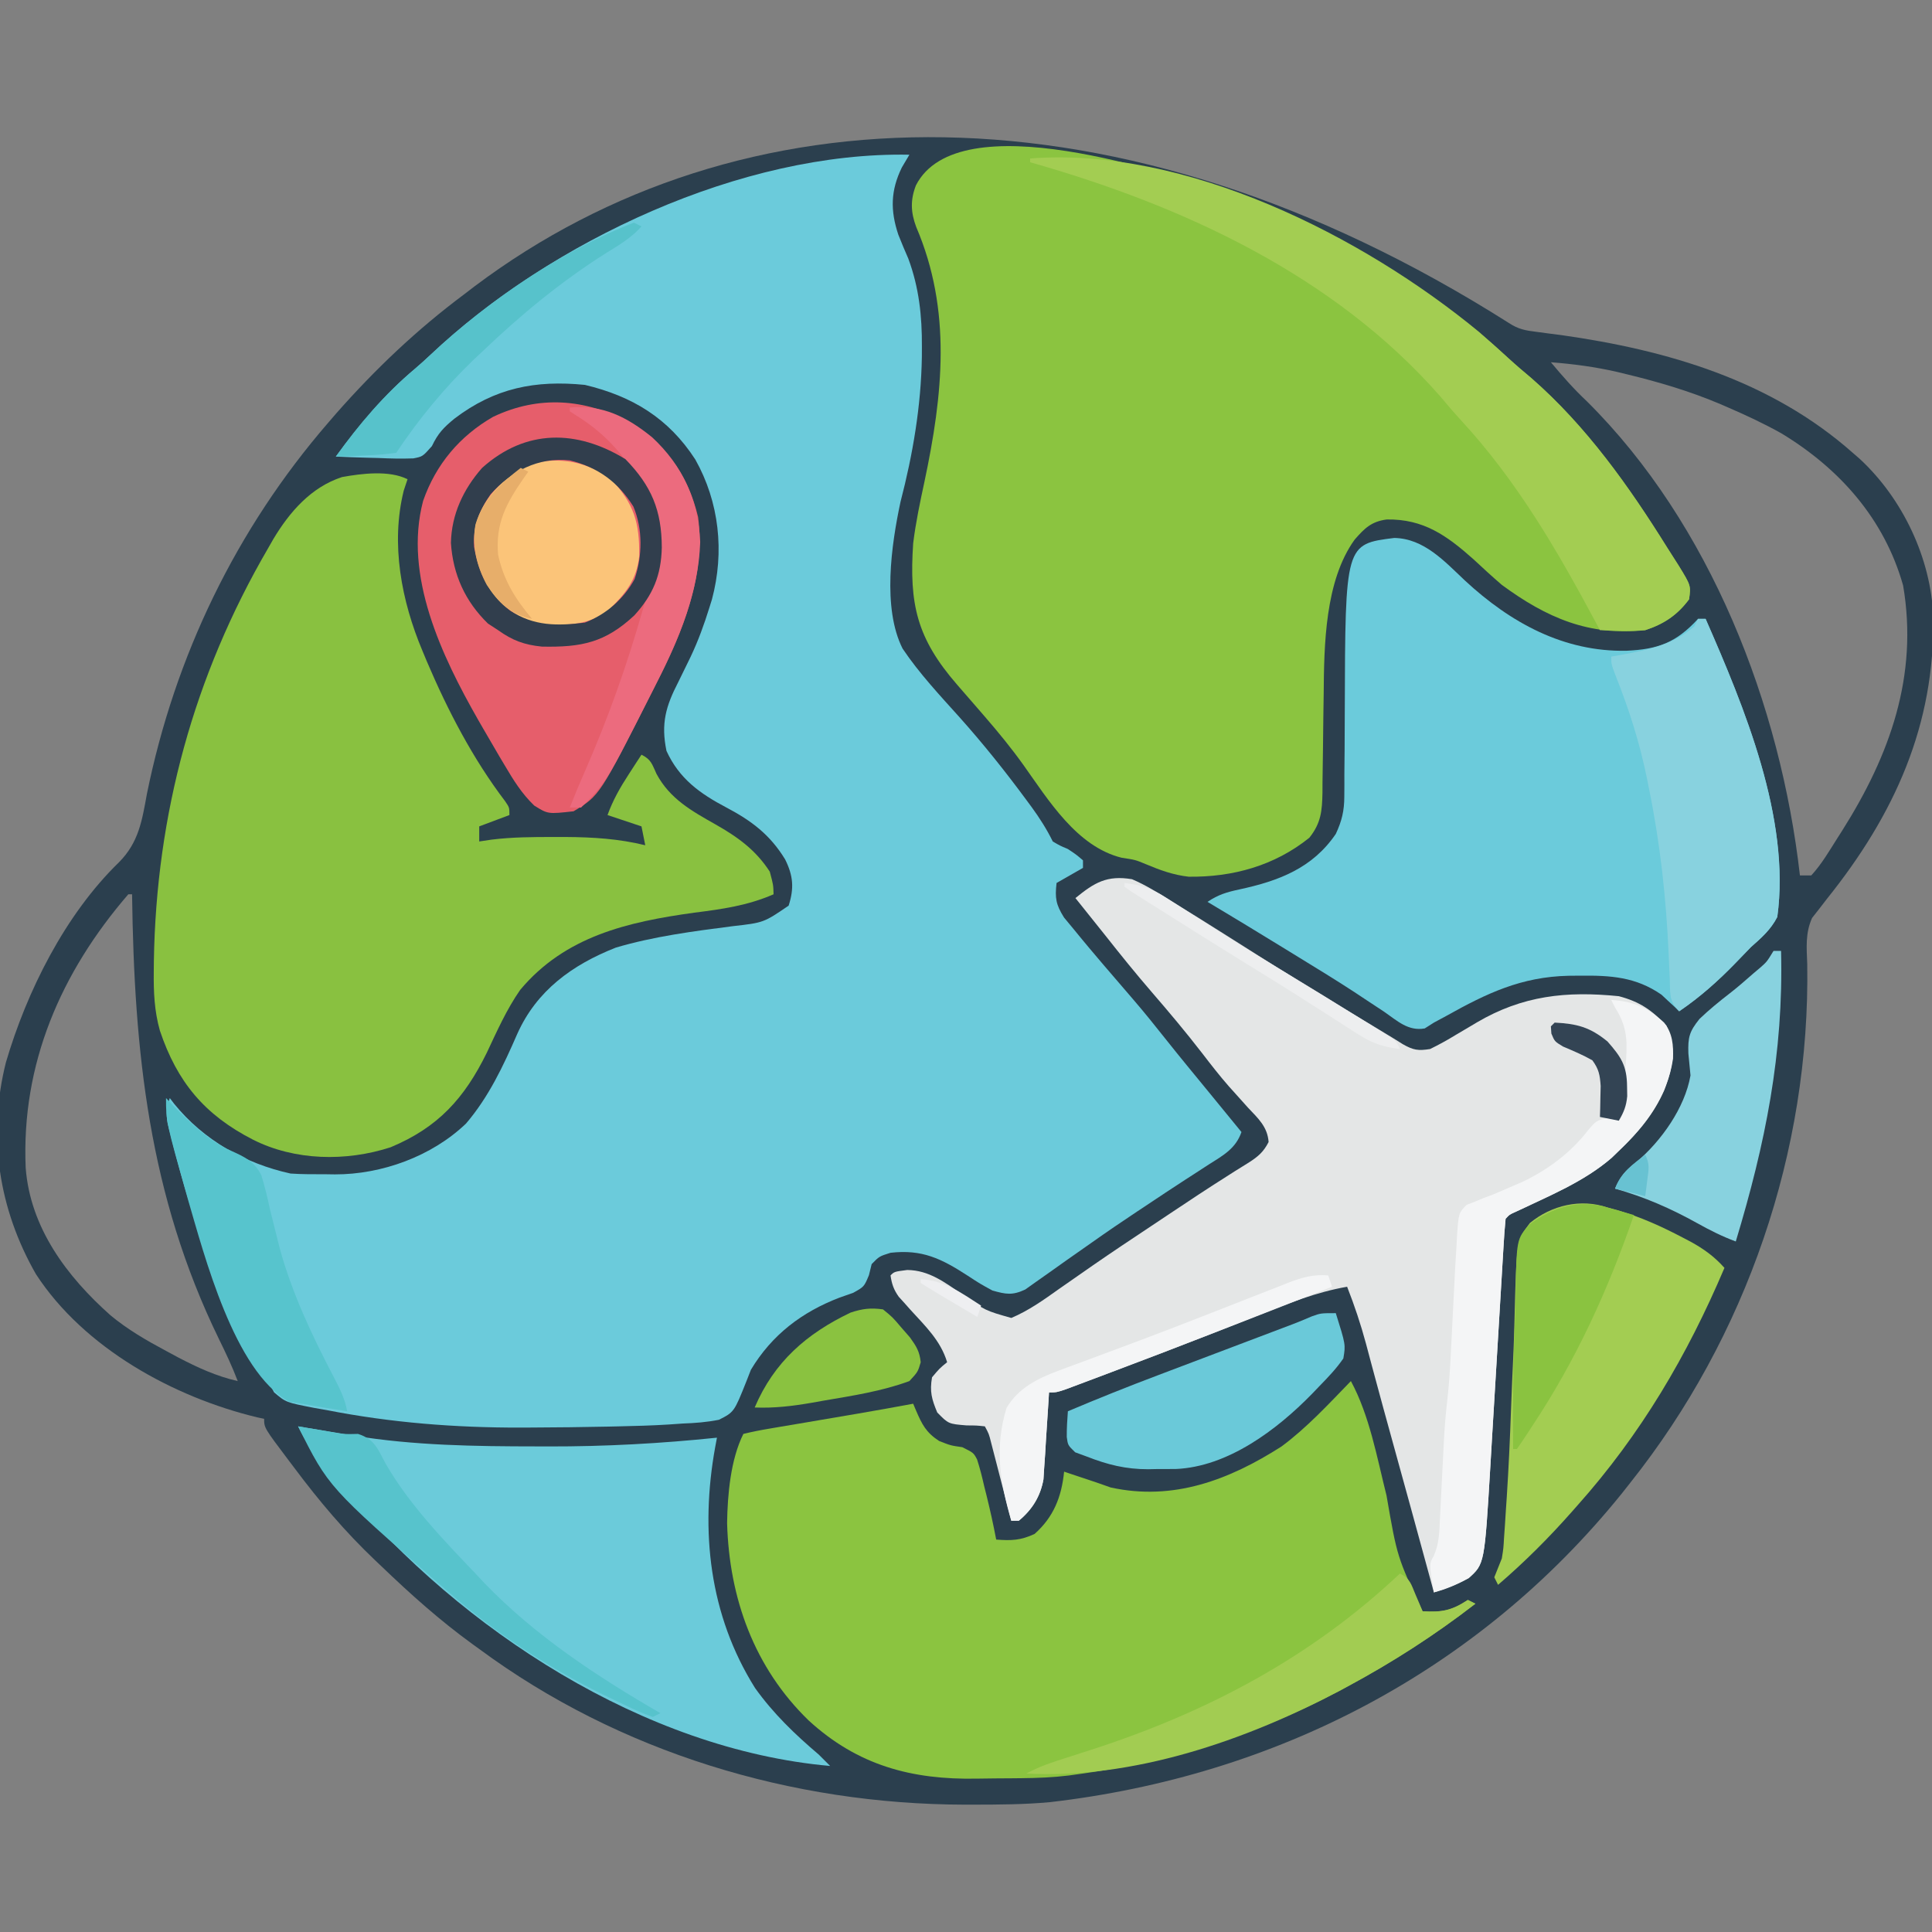 <?xml version="1.0" encoding="UTF-8"?>
<svg version="1.1" xmlns="http://www.w3.org/2000/svg" width="512" height="512">
<rect width="100%" height="100%" fill="#808080" stroke="none"/>
<path d="M0 0 C2.562 1.684 4.395 2.003 7.429 2.377 C8.472 2.516 9.514 2.656 10.588 2.8 C11.705 2.942 12.822 3.085 13.972 3.232 C42.102 7.223 69.468 15.225 91.16 34.42 C91.794 34.971 92.428 35.523 93.082 36.092 C104.419 46.627 111.845 62.326 112.496 77.767 C112.955 106.668 102.192 130.322 84.324 152.615 C83.61 153.541 82.895 154.466 82.16 155.42 C81.276 156.545 81.276 156.545 80.375 157.693 C78.559 161.768 78.935 165.52 79.097 169.92 C79.901 219.431 63.005 268.693 32.16 307.42 C31.388 308.397 30.615 309.374 29.82 310.381 C-8.213 357.422 -61.835 385.112 -121.602 392.01 C-128.375 392.638 -135.168 392.664 -141.965 392.67 C-142.667 392.67 -143.368 392.671 -144.091 392.672 C-190.003 392.602 -235.76 378.823 -272.84 351.42 C-273.432 350.992 -274.023 350.565 -274.632 350.125 C-283.294 343.849 -291.136 336.819 -298.84 329.42 C-299.355 328.932 -299.869 328.445 -300.399 327.943 C-308.383 320.363 -315.255 312.231 -321.84 303.42 C-322.461 302.599 -322.461 302.599 -323.094 301.762 C-329.84 292.829 -329.84 292.829 -329.84 290.42 C-330.426 290.296 -331.011 290.172 -331.614 290.045 C-353.874 284.697 -377.583 271.665 -390.313 252.088 C-400.192 234.83 -403.172 215.489 -398.278 195.982 C-392.737 177.113 -382.585 156.78 -368.308 142.934 C-363.075 137.651 -362.205 131.941 -360.903 124.795 C-353.487 88.299 -337.256 54.626 -312.84 26.42 C-312.147 25.615 -311.453 24.811 -310.739 23.982 C-300.371 12.22 -289.397 1.797 -276.84 -7.58 C-275.454 -8.642 -275.454 -8.642 -274.04 -9.725 C-203.949 -62.371 -103.477 -65.574 0 0 Z M11.16 10.42 C14.209 14.078 17.25 17.536 20.722 20.795 C53.475 53.298 72.023 101.316 77.16 146.42 C78.15 146.42 79.14 146.42 80.16 146.42 C82.926 143.433 84.981 139.847 87.16 136.42 C87.557 135.798 87.954 135.176 88.363 134.535 C101.001 114.54 108.578 93.498 104.507 69.588 C99.534 51.934 87.671 38.59 72.21 29.241 C67.651 26.691 62.952 24.494 58.16 22.42 C57.523 22.143 56.887 21.866 56.231 21.581 C48.118 18.131 39.848 15.68 31.285 13.607 C30.429 13.4 29.574 13.193 28.692 12.979 C22.872 11.644 17.111 10.881 11.16 10.42 Z M-365.84 151.42 C-383.729 172.148 -394.234 196.378 -393.031 223.941 C-391.807 239.837 -382.092 252.741 -370.566 262.985 C-366.034 266.753 -361.03 269.645 -355.84 272.42 C-354.772 272.996 -353.703 273.572 -352.602 274.166 C-347.44 276.847 -342.52 279.129 -336.84 280.42 C-338.294 276.558 -340.048 272.893 -341.861 269.192 C-360.411 231.086 -364.285 193.209 -364.84 151.42 C-365.17 151.42 -365.5 151.42 -365.84 151.42 Z " fill="#2B3F4E" transform="translate(399.84,85.58)"/>
<path d="M0 0 C-0.66 1.114 -1.32 2.228 -2 3.375 C-4.979 9.472 -5.085 14.745 -2.941 21.176 C-2.096 23.31 -1.215 25.431 -0.289 27.531 C2.548 35.166 3.365 42.774 3.312 50.875 C3.309 51.774 3.306 52.673 3.302 53.6 C3.097 66.595 0.917 79.417 -2.352 91.98 C-4.803 103.398 -7.196 120.172 -1.812 130.875 C2.593 137.447 8.118 143.324 13.396 149.203 C19.628 156.185 25.448 163.469 31 171 C31.469 171.636 31.939 172.271 32.422 172.926 C34.56 175.863 36.394 178.75 38 182 C39.883 183.108 39.883 183.108 42 184 C44.25 185.5 44.25 185.5 46 187 C46 187.66 46 188.32 46 189 C42.535 190.98 42.535 190.98 39 193 C38.544 196.986 38.818 198.71 40.984 202.156 C41.891 203.283 42.814 204.397 43.75 205.5 C44.487 206.403 44.487 206.403 45.24 207.323 C46.808 209.231 48.4 211.118 50 213 C50.518 213.61 51.036 214.221 51.57 214.85 C54.106 217.829 56.659 220.795 59.219 223.754 C62.266 227.289 65.183 230.918 68.078 234.578 C71.664 239.097 75.341 243.541 79 248 C80.688 250.062 82.375 252.125 84.062 254.188 C84.817 255.109 85.571 256.031 86.348 256.98 C87.166 257.98 87.166 257.98 88 259 C86.496 263.355 83.215 265.155 79.5 267.5 C78.122 268.394 76.745 269.289 75.367 270.184 C74.646 270.647 73.925 271.111 73.183 271.589 C69.64 273.879 66.134 276.222 62.625 278.562 C61.899 279.042 61.173 279.522 60.425 280.016 C56.307 282.748 52.231 285.528 48.197 288.383 C45.946 289.975 43.686 291.555 41.425 293.134 C40.315 293.915 39.209 294.702 38.108 295.496 C36.557 296.613 34.99 297.707 33.422 298.801 C32.07 299.762 32.07 299.762 30.69 300.743 C27.291 302.331 25.566 302.01 22 301 C18.746 299.223 18.746 299.223 15.438 297.062 C8.455 292.531 3.37 290.043 -5 291 C-7.983 291.938 -7.983 291.938 -10 294 C-10.238 294.969 -10.477 295.939 -10.723 296.938 C-12 300 -12 300 -14.906 301.617 C-16.092 302.032 -17.278 302.447 -18.5 302.875 C-28.476 306.692 -36.454 312.739 -42 322 C-42.382 322.977 -42.764 323.954 -43.157 324.961 C-46.446 333.213 -46.446 333.213 -50.478 335.255 C-53.706 335.9 -56.772 336.13 -60.062 336.25 C-61.295 336.335 -62.528 336.421 -63.798 336.509 C-68.197 336.788 -72.594 336.904 -77 337 C-77.88 337.02 -78.76 337.04 -79.666 337.061 C-86.486 337.209 -93.304 337.283 -100.125 337.312 C-101.069 337.317 -102.014 337.321 -102.987 337.326 C-120.377 337.36 -137.352 336.039 -154.438 332.688 C-155.511 332.5 -156.584 332.312 -157.689 332.119 C-165.237 330.649 -165.237 330.649 -168.363 327.988 C-168.903 327.002 -169.444 326.016 -170 325 C-170.634 323.901 -170.634 323.901 -171.281 322.78 C-181.497 304.776 -188.768 286.415 -194.062 266.438 C-194.374 265.265 -194.686 264.092 -195.007 262.884 C-195.284 261.786 -195.562 260.689 -195.848 259.559 C-196.095 258.582 -196.343 257.606 -196.598 256.599 C-197 254.001 -196.851 252.459 -196 250 C-195.622 250.496 -195.245 250.993 -194.855 251.504 C-187.08 261.101 -176.063 267.366 -164 270 C-160.919 270.216 -157.838 270.185 -154.75 270.188 C-153.929 270.2 -153.108 270.212 -152.262 270.225 C-139.844 270.254 -126.587 265.454 -117.5 256.754 C-111.477 249.712 -107.601 241.443 -103.928 233.014 C-98.8 221.526 -89.369 214.682 -77.797 210.125 C-67.768 207.153 -57.196 205.786 -46.836 204.449 C-38.609 203.516 -38.609 203.516 -32 199 C-30.524 194.399 -30.77 191.098 -32.936 186.744 C-36.916 180.22 -41.825 176.519 -48.5 173 C-55.523 169.297 -60.985 165.395 -64.375 158 C-65.89 150.727 -64.537 146.123 -61.25 139.75 C-60.51 138.246 -59.773 136.741 -59.039 135.234 C-58.685 134.509 -58.331 133.784 -57.966 133.037 C-55.961 128.808 -54.384 124.466 -53 120 C-52.776 119.282 -52.551 118.564 -52.32 117.824 C-48.964 105.25 -50.383 92.055 -56.75 80.75 C-63.81 69.867 -73.349 64.019 -86 61 C-99.126 59.693 -109.863 61.799 -120.562 69.938 C-123.443 72.303 -124.918 73.828 -126.543 77.23 C-129 80 -129 80 -131.469 80.479 C-134.583 80.592 -137.638 80.522 -140.75 80.375 C-142.368 80.334 -142.368 80.334 -144.02 80.293 C-146.682 80.222 -149.34 80.124 -152 80 C-145.741 71.509 -139.167 63.565 -131.062 56.758 C-129.634 55.54 -128.239 54.281 -126.875 52.992 C-94.925 22.877 -44.457 -0.848 0 0 Z " fill="#6BCBDB" transform="translate(241,41)"/>
<path d="M0 0 C27.103 9.704 51.612 23.546 72.777 43.081 C74.777 44.914 76.824 46.657 78.906 48.397 C93.458 61.13 104.702 76.975 114.867 93.284 C115.866 94.882 116.884 96.469 117.906 98.053 C121.14 103.327 121.14 103.327 120.656 106.959 C117.525 111.174 113.974 113.518 109.031 115.147 C94.218 116.789 82.858 111.856 71.031 103.147 C68.471 100.943 65.993 98.67 63.523 96.366 C56.38 90.006 50.263 85.669 40.535 85.811 C36.464 86.357 34.69 88.109 32.031 91.147 C24.131 102.093 23.928 119.13 23.82 132.159 C23.792 134.07 23.763 135.98 23.734 137.891 C23.693 140.873 23.656 143.855 23.63 146.838 C23.602 149.737 23.556 152.635 23.508 155.534 C23.504 156.423 23.501 157.313 23.498 158.23 C23.403 163.016 23.134 166.26 20.031 170.147 C10.811 177.583 -0.308 180.629 -11.961 180.483 C-16.045 180.027 -19.576 178.734 -23.344 177.147 C-26.102 176.005 -26.102 176.005 -29.719 175.459 C-41.615 172.513 -49.108 160.196 -55.781 150.834 C-58.952 146.407 -62.347 142.261 -65.906 138.147 C-66.419 137.554 -66.931 136.961 -67.458 136.35 C-69.409 134.096 -71.361 131.844 -73.321 129.598 C-84.013 117.287 -86.05 108.269 -84.969 92.147 C-84.297 86.633 -83.139 81.213 -81.976 75.786 C-77.1 52.793 -74.68 30.447 -84.168 8.284 C-85.62 4.411 -85.742 1.135 -84.239 -2.732 C-72.996 -24.712 -17.353 -5.922 0 0 Z " fill="#8BC440" transform="translate(326.969,51.853)"/>
<path d="M0 0 C-0.33 0.99 -0.66 1.98 -1 3 C-4.52 17.156 -1.605 32.267 3.938 45.438 C4.523 46.847 4.523 46.847 5.121 48.284 C10.659 61.277 17.29 74.047 25.855 85.32 C27 87 27 87 27 89 C24.36 89.99 21.72 90.98 19 92 C19 93.32 19 94.64 19 96 C20.078 95.839 21.155 95.678 22.266 95.512 C27.756 94.83 33.224 94.809 38.75 94.812 C39.81 94.812 40.871 94.811 41.963 94.811 C49.165 94.859 55.98 95.276 63 97 C62.67 95.35 62.34 93.7 62 92 C59.03 91.01 56.06 90.02 53 89 C54.433 85.041 56.331 81.713 58.625 78.188 C59.257 77.212 59.888 76.236 60.539 75.23 C61.021 74.494 61.503 73.758 62 73 C64.605 74.303 64.792 75.505 66 78.125 C69.563 84.719 75.249 87.879 81.625 91.484 C87.502 94.817 92.278 98.246 96 104 C96.938 107.5 96.938 107.5 97 110 C90.087 113.003 83.382 113.936 75.938 114.875 C58.368 117.31 41.738 121.098 29.836 135.355 C26.231 140.548 23.683 146.298 21 152 C15.064 164.069 8.127 171.771 -4.488 177.039 C-16.281 180.869 -29.902 180.627 -41 175 C-53.748 168.466 -61.05 159.782 -65.633 146.111 C-67.099 140.895 -67.311 135.895 -67.25 130.5 C-67.242 129.593 -67.234 128.685 -67.225 127.751 C-66.606 88.713 -56.647 52.121 -37 18.375 C-36.289 17.13 -36.289 17.13 -35.563 15.861 C-31.255 8.672 -25.562 2.096 -17.355 -0.574 C-12.119 -1.521 -4.866 -2.433 0 0 Z " fill="#89C140" transform="translate(108,127)"/>
<path d="M0 0 C4.971 9.201 6.903 20.239 9.438 30.312 C12.262 46.623 12.262 46.623 19 61 C24.123 61.394 26.746 60.795 31 58 C31.66 58.33 32.32 58.66 33 59 C22.198 67.347 11.027 74.538 -1 81 C-1.731 81.394 -2.462 81.789 -3.215 82.195 C-24.038 93.215 -47.673 100.817 -71 104 C-72.859 104.259 -72.859 104.259 -74.755 104.524 C-78.921 105.038 -83.041 105.195 -87.234 105.238 C-87.994 105.246 -88.753 105.254 -89.535 105.263 C-91.132 105.276 -92.729 105.287 -94.325 105.295 C-95.935 105.307 -97.544 105.327 -99.153 105.357 C-116.342 105.672 -130.685 101.885 -143.705 89.935 C-158.133 75.947 -164.751 57.54 -165.312 37.625 C-165.203 30.125 -164.383 20.766 -161 14 C-158.605 13.416 -156.28 12.958 -153.852 12.562 C-152.761 12.374 -152.761 12.374 -151.648 12.182 C-149.308 11.78 -146.967 11.39 -144.625 11 C-143.084 10.738 -141.544 10.475 -140.004 10.211 C-137.03 9.702 -134.055 9.197 -131.079 8.695 C-126.044 7.842 -121.02 6.933 -116 6 C-115.755 6.583 -115.51 7.167 -115.257 7.768 C-113.647 11.5 -112.597 13.611 -109.125 15.875 C-106.065 17.079 -106.065 17.079 -102.98 17.52 C-100 19 -100 19 -99.064 20.768 C-98.309 23.1 -97.724 25.421 -97.188 27.812 C-96.984 28.62 -96.781 29.428 -96.572 30.26 C-95.607 34.151 -94.743 38.059 -94 42 C-90.002 42.32 -87.472 42.222 -83.812 40.5 C-78.78 36.027 -76.668 30.676 -76 24 C-75.432 24.193 -74.863 24.387 -74.277 24.586 C-72.661 25.131 -71.043 25.668 -69.422 26.199 C-67.501 26.834 -65.592 27.505 -63.688 28.188 C-47.043 31.855 -32.249 26.179 -18.398 17.34 C-11.63 12.331 -5.849 6.027 0 0 Z " fill="#8BC440" transform="translate(358,366)"/>
<path d="M0 0 C3.661 1.564 6.951 3.628 10.312 5.75 C11.281 6.342 12.25 6.934 13.248 7.544 C16.178 9.343 19.091 11.166 22 13 C22.799 13.501 23.597 14.003 24.42 14.52 C27.406 16.397 30.388 18.28 33.361 20.177 C40.8 24.914 48.333 29.493 55.875 34.062 C56.492 34.436 57.108 34.81 57.744 35.195 C61.494 37.467 65.246 39.736 69 42 C69.898 42.56 70.797 43.121 71.722 43.698 C74.523 45.299 75.815 45.514 79 45 C81.383 43.827 83.562 42.635 85.812 41.25 C87.059 40.512 88.306 39.775 89.555 39.039 C90.15 38.685 90.745 38.331 91.358 37.966 C103.507 30.818 115.11 29.598 129 31 C134.521 32.455 137.764 34.675 141.625 38.812 C144.35 45.13 143.369 49.627 141.062 55.875 C138.149 62.384 134.139 67.117 129 72 C128.38 72.602 127.76 73.204 127.121 73.824 C119.795 80.174 110.491 83.945 101.807 88.08 C100.029 88.868 100.029 88.868 99 90 C98.766 92.391 98.593 94.761 98.459 97.159 C98.391 98.284 98.391 98.284 98.321 99.431 C98.222 101.067 98.125 102.703 98.029 104.339 C97.878 106.939 97.72 109.538 97.561 112.138 C97.166 118.606 96.78 125.075 96.397 131.544 C96.074 136.991 95.746 142.437 95.412 147.883 C95.258 150.425 95.11 152.966 94.963 155.508 C93.411 181.438 93.411 181.438 89.25 185.188 C86.188 186.895 83.328 187.945 80 189 C79.66 187.748 79.319 186.497 78.969 185.207 C75.663 173.061 72.331 160.923 68.974 148.792 C67.386 143.047 65.806 137.3 64.262 131.543 C63.994 130.549 63.727 129.555 63.451 128.531 C62.961 126.705 62.474 124.879 61.99 123.051 C60.605 117.899 58.949 112.967 57 108 C48.846 109.416 41.408 112.403 33.759 115.451 C29.784 117.033 25.799 118.593 21.816 120.156 C21.005 120.475 20.194 120.794 19.358 121.123 C11.592 124.172 3.799 127.146 -4.011 130.08 C-5.417 130.609 -6.823 131.139 -8.228 131.67 C-10.174 132.406 -12.122 133.137 -14.07 133.867 C-15.722 134.488 -15.722 134.488 -17.407 135.121 C-20 136 -20 136 -22 136 C-22.067 137.142 -22.067 137.142 -22.136 138.307 C-22.348 141.768 -22.58 145.228 -22.812 148.688 C-22.883 149.886 -22.953 151.084 -23.025 152.318 C-23.106 153.475 -23.187 154.632 -23.27 155.824 C-23.372 157.419 -23.372 157.419 -23.476 159.046 C-24.275 163.552 -26.469 167.083 -30 170 C-30.66 170 -31.32 170 -32 170 C-32.177 169.314 -32.353 168.627 -32.535 167.92 C-33.333 164.821 -34.135 161.723 -34.938 158.625 C-35.354 157.005 -35.354 157.005 -35.779 155.352 C-36.047 154.32 -36.314 153.289 -36.59 152.227 C-36.836 151.273 -37.082 150.32 -37.336 149.338 C-37.921 147.004 -37.921 147.004 -39 145 C-41.228 144.761 -41.228 144.761 -43.812 144.75 C-48.653 144.355 -48.653 144.355 -51.625 141.312 C-53.094 137.774 -53.656 135.772 -53 132 C-51 129.625 -51 129.625 -49 128 C-50.742 122.227 -54.786 118.446 -58.744 114.084 C-59.273 113.488 -59.802 112.892 -60.348 112.277 C-60.832 111.744 -61.317 111.21 -61.817 110.66 C-63.161 108.774 -63.666 107.284 -64 105 C-63 104 -63 104 -59.57 103.559 C-53.712 103.63 -49.594 106.897 -44.875 110.062 C-38.886 114.325 -38.886 114.325 -31.988 116.273 C-27.343 114.294 -23.414 111.485 -19.312 108.562 C-17.35 107.194 -15.386 105.827 -13.422 104.461 C-12.384 103.736 -11.345 103.011 -10.275 102.265 C-5.163 98.73 0.011 95.288 5.189 91.849 C6.929 90.693 8.666 89.533 10.403 88.373 C15.243 85.139 20.091 81.923 25.012 78.812 C25.723 78.358 26.434 77.903 27.166 77.435 C28.42 76.636 29.682 75.85 30.953 75.079 C33.409 73.506 34.868 72.261 36.195 69.641 C35.896 65.589 33.416 63.394 30.75 60.562 C29.628 59.316 28.508 58.067 27.391 56.816 C26.82 56.182 26.25 55.548 25.662 54.895 C23.147 52.027 20.823 49.024 18.5 46 C14.253 40.513 9.819 35.223 5.278 29.978 C1.052 25.088 -2.999 20.076 -7 15 C-8.499 13.124 -9.999 11.249 -11.5 9.375 C-12.667 7.917 -13.833 6.458 -15 5 C-9.952 0.882 -6.662 -1.102 0 0 Z " fill="#E4E6E6" transform="translate(300,233)"/>
<path d="M0 0 C7.901 0.154 13.313 6.199 18.75 11.312 C30.8 22.473 44.898 30.225 61.527 29.893 C69.94 29.498 74.705 27.743 80.5 21.438 C81.16 21.438 81.82 21.438 82.5 21.438 C92.731 44.793 105.081 74.39 101.5 100.438 C99.765 103.821 97.326 105.939 94.5 108.438 C93.156 109.823 91.813 111.209 90.477 112.602 C85.832 117.399 81.024 121.687 75.5 125.438 C75.088 125.039 74.675 124.641 74.25 124.23 C73.672 123.701 73.095 123.171 72.5 122.625 C71.943 122.103 71.386 121.581 70.812 121.043 C63.999 116.312 57.296 115.916 49.25 116 C48.226 116.009 47.202 116.018 46.146 116.027 C33.66 116.313 24.538 120.654 13.848 126.633 C12.191 127.526 12.191 127.526 10.5 128.438 C9.698 128.948 8.896 129.458 8.07 129.984 C3.677 130.759 0.833 127.993 -2.688 125.562 C-4.376 124.446 -6.066 123.331 -7.758 122.219 C-9.129 121.308 -9.129 121.308 -10.528 120.379 C-15.411 117.189 -20.386 114.148 -25.361 111.104 C-27.021 110.088 -28.68 109.068 -30.339 108.047 C-36.701 104.136 -43.086 100.265 -49.5 96.438 C-46.599 94.503 -44.412 93.871 -41.054 93.145 C-30.662 90.899 -21.701 87.546 -15.5 78.438 C-13.899 75.006 -13.25 72.311 -13.245 68.534 C-13.234 67.11 -13.234 67.11 -13.224 65.658 C-13.225 64.64 -13.226 63.623 -13.227 62.574 C-13.206 60.385 -13.185 58.195 -13.164 56.006 C-13.142 52.581 -13.125 49.157 -13.119 45.732 C-12.991 1.624 -12.991 1.624 0 0 Z " fill="#6BCBDB" transform="translate(369.5,142.562)"/>
<path d="M0 0 C9.856 6.322 15.573 13.685 18.312 25.125 C20.35 40.692 14.266 55.506 7.312 69.125 C6.945 69.855 6.577 70.585 6.198 71.337 C-7.763 98.959 -7.763 98.959 -14.688 103.125 C-21.48 103.88 -21.48 103.88 -25.113 101.609 C-28.439 98.4 -30.601 94.901 -32.938 90.938 C-33.65 89.744 -33.65 89.744 -34.378 88.526 C-35.832 86.068 -37.264 83.6 -38.688 81.125 C-39.112 80.389 -39.536 79.654 -39.973 78.896 C-49.622 61.965 -59.787 40.721 -54.562 20.875 C-51.192 11.203 -44.856 3.666 -36 -1.418 C-23.881 -7.171 -11.64 -6.225 0 0 Z " fill="#E65E6B" transform="translate(166.688,111.875)"/>
<path d="M0 0 C0.743 0.126 1.486 0.251 2.251 0.38 C5.5 0.926 8.75 1.463 12 2 C12.865 2.147 13.731 2.295 14.622 2.446 C30.773 5.086 46.864 5.3 63.188 5.312 C64.767 5.318 64.767 5.318 66.378 5.323 C81.349 5.35 96.109 4.549 111 3 C110.846 3.823 110.692 4.646 110.534 5.493 C106.507 27.7 108.968 50.031 121.105 69.352 C125.98 76.167 131.64 81.593 138 87 C139.006 87.994 140.007 88.993 141 90 C91.674 85.617 43.284 53.935 12.026 16.646 C2.142 4.283 2.142 4.283 0 0 Z " fill="#6BCBDA" transform="translate(79,378)"/>
<path d="M0 0 C41.233 -3.192 88.056 20.478 119 46 C121.62 48.273 124.197 50.581 126.746 52.934 C128.746 54.767 130.793 56.51 132.875 58.25 C147.427 70.983 158.67 86.828 168.836 103.137 C169.835 104.736 170.853 106.322 171.875 107.906 C175.109 113.18 175.109 113.18 174.625 116.812 C171.498 121.022 167.942 123.378 163 125 C159.887 125.195 159.887 125.195 156.688 125.125 C155.619 125.107 154.55 125.089 153.449 125.07 C152.641 125.047 151.833 125.024 151 125 C150.684 124.407 150.367 123.814 150.041 123.203 C139.716 103.904 129.047 85.467 114.102 69.289 C112.255 67.278 110.5 65.22 108.75 63.125 C80.553 30.9 40.385 12.452 0 1 C0 0.67 0 0.34 0 0 Z " fill="#A3CD52" transform="translate(273,42)"/>
<path d="M0 0 C0.865 0.232 1.73 0.464 2.621 0.703 C8.756 2.496 14.363 5.033 20 8 C20.635 8.332 21.27 8.664 21.924 9.006 C25.485 10.944 28.298 12.974 31 16 C21.112 39.279 8.873 60.078 -8 79 C-8.459 79.521 -8.918 80.042 -9.391 80.578 C-15.537 87.536 -21.957 93.95 -29 100 C-29.33 99.34 -29.66 98.68 -30 98 C-29.34 96.331 -28.672 94.664 -28 93 C-27.57 90.32 -27.57 90.32 -27.411 87.47 C-27.334 86.382 -27.257 85.293 -27.177 84.172 C-27.103 82.998 -27.029 81.823 -26.953 80.613 C-26.869 79.38 -26.786 78.146 -26.7 76.875 C-26.192 69.068 -25.832 61.266 -25.559 53.447 C-25.376 48.318 -25.145 43.192 -24.909 38.065 C-24.802 35.443 -24.718 32.821 -24.655 30.198 C-24.114 8.78 -24.114 8.78 -20.568 4.116 C-14.85 -0.61 -7.024 -2.436 0 0 Z " fill="#A3CD52" transform="translate(426,320)"/>
<path d="M0 0 C0.66 0 1.32 0 2 0 C12.231 23.355 24.581 52.953 21 79 C19.265 82.384 16.826 84.501 14 87 C12.656 88.385 11.313 89.771 9.977 91.164 C5.332 95.961 0.524 100.249 -5 104 C-7.792 101.208 -7.339 99.343 -7.492 95.43 C-7.555 94.056 -7.619 92.682 -7.683 91.309 C-7.714 90.585 -7.745 89.862 -7.776 89.117 C-8.434 74.176 -9.999 59.671 -13 45 C-13.157 44.207 -13.315 43.414 -13.477 42.598 C-15.401 33.057 -18.222 24.134 -21.828 15.098 C-23 12 -23 12 -23 10 C-22.082 9.841 -21.164 9.683 -20.219 9.52 C-13.065 8.159 -6.609 6.897 -1 2 C-0.67 1.34 -0.34 0.68 0 0 Z " fill="#88D2DF" transform="translate(450,164)"/>
<path d="M0 0 C5.945 0.364 9.577 1.983 14 6 C16.275 8.868 16.489 11.97 16.367 15.602 C14.821 25.703 9.228 33.132 2 40 C1.38 40.602 0.76 41.204 0.121 41.824 C-7.205 48.174 -16.509 51.945 -25.193 56.08 C-26.971 56.868 -26.971 56.868 -28 58 C-28.234 60.391 -28.407 62.761 -28.541 65.159 C-28.586 65.909 -28.632 66.659 -28.679 67.431 C-28.778 69.067 -28.875 70.703 -28.971 72.339 C-29.122 74.939 -29.28 77.538 -29.439 80.138 C-29.834 86.606 -30.22 93.075 -30.603 99.544 C-30.926 104.991 -31.254 110.437 -31.588 115.883 C-31.742 118.425 -31.89 120.966 -32.037 123.508 C-33.589 149.438 -33.589 149.438 -37.75 153.188 C-40.812 154.895 -43.612 156.113 -47 157 C-48.259 149.448 -48.259 149.448 -47.039 147.336 C-45.606 144.115 -45.554 140.958 -45.402 137.488 C-45.363 136.761 -45.324 136.033 -45.284 135.283 C-45.16 132.96 -45.048 130.636 -44.938 128.312 C-44.821 126.007 -44.702 123.701 -44.581 121.395 C-44.506 119.964 -44.434 118.533 -44.367 117.101 C-44.189 113.559 -43.913 110.053 -43.502 106.53 C-42.992 102.138 -42.713 97.759 -42.5 93.344 C-42.459 92.557 -42.419 91.769 -42.377 90.958 C-42.249 88.472 -42.124 85.986 -42 83.5 C-41.836 80.219 -41.669 76.937 -41.5 73.656 C-41.447 72.554 -41.447 72.554 -41.393 71.43 C-41.282 69.285 -41.143 67.143 -41 65 C-40.941 63.787 -40.941 63.787 -40.881 62.549 C-40.449 56.459 -40.449 56.459 -38.333 54.295 C-37.618 54.022 -36.904 53.75 -36.168 53.469 C-34.978 52.972 -34.978 52.972 -33.764 52.466 C-32.489 51.988 -32.489 51.988 -31.188 51.5 C-29.445 50.764 -27.706 50.018 -25.973 49.262 C-25.122 48.891 -24.271 48.52 -23.395 48.138 C-16.77 44.99 -10.588 40.343 -6.125 34.5 C-4 32 -4 32 -0.688 31.125 C0.199 31.084 1.086 31.043 2 31 C3.41 26.771 3.49 22.619 3.75 18.188 C3.818 17.297 3.887 16.407 3.957 15.49 C4.268 10.112 3.978 6.696 1 2 C0.505 1.01 0.505 1.01 0 0 Z " fill="#F4F5F6" transform="translate(427,265)"/>
<path d="M0 0 C2.619 8.347 2.619 8.347 2 12 C0.144 14.717 -2.084 17.022 -4.375 19.375 C-5.014 20.043 -5.653 20.71 -6.312 21.398 C-15.606 30.914 -28.604 40.727 -42.426 41.301 C-44.055 41.315 -45.684 41.319 -47.312 41.312 C-48.116 41.329 -48.92 41.345 -49.748 41.361 C-55.67 41.366 -60.507 40.152 -66 38 C-67.011 37.629 -68.021 37.258 -69.062 36.875 C-71 35 -71 35 -71.297 32.809 C-71.311 30.516 -71.18 28.284 -71 26 C-63.079 22.649 -55.113 19.463 -47.066 16.426 C-45.985 16.016 -44.904 15.606 -43.791 15.184 C-40.382 13.891 -36.972 12.602 -33.562 11.312 C-30.128 10.012 -26.694 8.711 -23.259 7.409 C-21.134 6.604 -19.008 5.799 -16.882 4.995 C-15.92 4.631 -14.958 4.267 -13.967 3.892 C-13.126 3.574 -12.285 3.256 -11.419 2.928 C-9.743 2.285 -8.084 1.6 -6.44 0.882 C-4 0 -4 0 0 0 Z " fill="#6AC9D9" transform="translate(354,348)"/>
<path d="M0 0 C0.66 0 1.32 0 2 0 C2.688 27.246 -2.171 51.074 -10 77 C-13.573 75.685 -16.842 74.035 -20.166 72.182 C-27.231 68.246 -34.185 65.212 -42 63 C-40.611 59.737 -39.107 58.084 -36.312 55.938 C-29.781 50.403 -23.506 41.63 -22 33 C-22.175 31.061 -22.363 29.124 -22.562 27.188 C-22.698 22.907 -22.34 21.424 -19.621 18.031 C-17.066 15.586 -14.342 13.369 -11.548 11.205 C-9.42 9.549 -7.399 7.781 -5.375 6 C-4.458 5.227 -4.458 5.227 -3.523 4.438 C-1.757 2.878 -1.757 2.878 0 0 Z " fill="#88D2DF" transform="translate(470,252)"/>
<path d="M0 0 C6.059 6.652 7.485 11.383 7.402 20.375 C6.693 26.767 3.772 30.279 -0.688 34.656 C-5.829 38.645 -11.319 38.725 -17.648 38.488 C-23.707 37.606 -27.091 34.909 -31.312 30.688 C-34.955 24.887 -37.17 18.9 -36 12 C-33.972 5.354 -29.662 0.867 -24 -3 C-16.016 -6.484 -6.991 -5.185 0 0 Z " fill="#FBC479" transform="translate(162,127)"/>
<path d="M0 0 C0.619 0.66 1.238 1.32 1.875 2 C6.331 6.431 11.408 11.444 17.209 13.957 C20.857 15.586 23.372 16.784 25.25 20.418 C26.189 23.447 26.904 26.461 27.562 29.562 C28.119 31.825 28.684 34.086 29.258 36.344 C29.682 38.03 29.682 38.03 30.114 39.75 C33.364 51.673 38.753 63.06 44.474 73.979 C46.027 76.947 47.411 79.683 48 83 C43.989 82.39 39.994 81.712 36 81 C34.329 80.722 34.329 80.722 32.625 80.438 C18.077 72.471 10.141 41.65 5.73 26.588 C0 6.286 0 6.286 0 0 Z " fill="#57C4CD" transform="translate(44,291)"/>
<path d="M0 0 C2.706 1.353 2.962 2.81 4.125 5.562 C4.478 6.389 4.831 7.215 5.195 8.066 C5.594 9.024 5.594 9.024 6 10 C11.123 10.301 13.737 9.801 18 7 C18.99 7.495 18.99 7.495 20 8 C9.198 16.347 -1.973 23.538 -14 30 C-14.731 30.394 -15.462 30.789 -16.215 31.195 C-40.893 44.255 -70.832 54.558 -99 53 C-95.49 51.079 -91.867 49.921 -88.059 48.715 C-86.665 48.268 -85.272 47.82 -83.879 47.371 C-82.791 47.021 -82.791 47.021 -81.68 46.664 C-51.121 36.771 -23.531 22.223 0 0 Z " fill="#A2CC52" transform="translate(371,417)"/>
<path d="M0 0 C2.333 0.668 4.666 1.335 7 2 C0.134 21.894 -8.326 40.457 -20 58 C-20.377 58.584 -20.753 59.168 -21.142 59.77 C-22.068 61.197 -23.031 62.601 -24 64 C-24.33 64 -24.66 64 -25 64 C-25.093 52.406 -25.03 40.816 -24.487 29.233 C-24.412 27.354 -24.362 25.474 -24.338 23.594 C-24.117 8.337 -24.117 8.337 -20.588 4.441 C-14.429 -0.149 -7.399 -2.207 0 0 Z " fill="#8AC340" transform="translate(426,320)"/>
<path d="M0 0 C8.679 -0.804 15.118 2.461 21.812 7.875 C29.888 15.363 34.105 24.567 34.562 35.625 C34.142 48.879 28.957 61.333 23 73 C22.632 73.73 22.264 74.46 21.885 75.212 C9.723 99.277 9.723 99.277 3 106 C2.01 106 1.02 106 0 106 C1.27 102.786 2.593 99.606 3.988 96.445 C10.121 82.443 15.111 68.423 19.302 53.72 C20.113 50.89 20.929 48.16 22.121 45.465 C24.303 39.347 24.33 29.803 21.562 23.812 C20.754 22.512 19.892 21.245 19 20 C18.051 18.565 18.051 18.565 17.082 17.102 C12.698 10.817 8.376 6.276 1.871 2.207 C1.254 1.809 0.636 1.41 0 1 C0 0.67 0 0.34 0 0 Z " fill="#EC6B7E" transform="translate(151,108)"/>
<path d="M0 0 C6.907 7.099 9.595 13.544 9.633 23.406 C9.463 30.793 7.311 35.937 2.383 41.371 C-5.359 48.616 -11.662 49.885 -22.145 49.668 C-26.816 49.207 -29.971 48.027 -33.75 45.312 C-35.08 44.446 -35.08 44.446 -36.438 43.562 C-42.474 37.689 -45.711 30.566 -46.25 22.188 C-46.096 14.644 -42.968 7.97 -38.004 2.328 C-26.434 -8.082 -12.831 -7.874 0 0 Z M-35.75 9.312 C-38.763 13.605 -40.456 17.815 -40.129 23.172 C-38.862 30.33 -36.284 35.659 -30.531 40.156 C-24.234 44.244 -18.141 44.222 -10.75 43.312 C-5.111 41.128 -0.488 37.093 2.43 31.777 C4.502 25.549 4.63 18.642 2.105 12.551 C-1.982 6.026 -7.244 2.189 -14.75 0.312 C-23.11 -0.596 -30.271 3.168 -35.75 9.312 Z " fill="#313E4D" transform="translate(165.75,121.688)"/>
<path d="M0 0 C0.785 0.133 1.57 0.266 2.379 0.402 C3.955 0.667 3.955 0.667 5.562 0.938 C7.208 1.229 7.208 1.229 8.887 1.527 C12.114 2.097 12.114 2.097 15.875 2 C20.305 3.418 21.08 5.942 23.223 9.926 C29.453 20.702 38.448 30.035 47 39 C47.799 39.852 48.598 40.704 49.422 41.582 C62.872 55.537 79.297 66.332 96 76 C95.01 76.495 95.01 76.495 94 77 C90.435 75.802 87.076 74.063 83.688 72.438 C82.663 71.947 81.639 71.456 80.583 70.95 C66.065 63.789 52.208 54.657 40 44 C39.259 43.367 38.518 42.734 37.754 42.082 C8.037 16.073 8.037 16.073 0 0 Z " fill="#57C3CC" transform="translate(79,378)"/>
<path d="M0 0 C0.495 1.485 0.495 1.485 1 3 C-18.775 10.764 -38.553 18.518 -58.438 26 C-59.464 26.388 -59.464 26.388 -60.511 26.784 C-62.421 27.505 -64.334 28.222 -66.246 28.938 C-67.315 29.338 -68.384 29.739 -69.486 30.152 C-72 31 -72 31 -74 31 C-74.045 31.761 -74.09 32.523 -74.136 33.307 C-74.348 36.768 -74.58 40.228 -74.812 43.688 C-74.883 44.886 -74.953 46.084 -75.025 47.318 C-75.146 49.054 -75.146 49.054 -75.27 50.824 C-75.338 51.887 -75.406 52.95 -75.476 54.046 C-76.275 58.552 -78.469 62.083 -82 65 C-82.66 65 -83.32 65 -84 65 C-87.037 54.641 -88.464 45.531 -85.242 35.07 C-82.071 29.785 -76.942 27.262 -71.348 25.195 C-70.707 24.954 -70.066 24.713 -69.406 24.465 C-67.295 23.674 -65.179 22.899 -63.062 22.125 C-60.804 21.285 -58.547 20.441 -56.289 19.597 C-54.701 19.003 -53.112 18.411 -51.522 17.82 C-45.41 15.545 -39.33 13.195 -33.258 10.816 C-31.478 10.121 -29.698 9.427 -27.918 8.732 C-25.312 7.715 -22.708 6.696 -20.106 5.669 C-17.682 4.713 -15.254 3.768 -12.824 2.824 C-12.105 2.537 -11.385 2.251 -10.644 1.955 C-6.973 0.541 -3.947 -0.346 0 0 Z " fill="#F4F5F6" transform="translate(352,338)"/>
<path d="M0 0 C2.52 2.047 2.52 2.047 4.812 4.75 C5.582 5.632 6.352 6.513 7.145 7.422 C8.845 9.784 9.702 11.145 10 14 C9.25 16.562 9.25 16.562 7 19 C-0.276 21.688 -8.128 22.89 -15.75 24.188 C-17.233 24.453 -17.233 24.453 -18.746 24.725 C-23.909 25.617 -28.762 26.212 -34 26 C-28.854 13.918 -20.26 6.421 -8.578 0.844 C-5.434 -0.185 -3.289 -0.464 0 0 Z " fill="#8AC240" transform="translate(234,347)"/>
<path d="M0 0 C0.99 0.495 0.99 0.495 2 1 C-0.677 4.029 -3.971 5.961 -7.375 8.062 C-19.27 15.581 -29.834 24.296 -40 34 C-40.853 34.801 -41.707 35.601 -42.586 36.426 C-50.263 43.824 -57.084 52.126 -63 61 C-65.773 61.384 -68.343 61.603 -71.125 61.688 C-71.879 61.722 -72.633 61.756 -73.41 61.791 C-75.273 61.874 -77.136 61.938 -79 62 C-72.901 53.438 -66.125 45.529 -58.062 38.758 C-56.634 37.54 -55.239 36.281 -53.875 34.992 C-38.948 20.923 -19.231 7.469 0 0 Z " fill="#57C2CB" transform="translate(168,59)"/>
<path d="M0 0 C4.383 0.522 7.326 1.498 11.027 3.887 C11.973 4.488 12.918 5.09 13.892 5.71 C14.897 6.362 15.902 7.015 16.938 7.688 C19.096 9.064 21.254 10.439 23.414 11.812 C24.51 12.512 25.606 13.212 26.735 13.934 C31.719 17.088 36.764 20.138 41.812 23.188 C49.193 27.666 56.556 32.17 63.875 36.75 C64.684 37.252 65.494 37.753 66.327 38.27 C67.062 38.733 67.797 39.195 68.555 39.672 C69.199 40.075 69.843 40.478 70.507 40.894 C72 42 72 42 73 44 C68.588 43.478 65.631 42.476 61.902 40.078 C60.947 39.472 59.992 38.865 59.007 38.24 C57.994 37.583 56.981 36.927 55.938 36.25 C53.772 34.871 51.607 33.492 49.441 32.113 C48.357 31.419 47.274 30.725 46.157 30.01 C41.593 27.104 36.985 24.271 32.375 21.438 C24.787 16.749 17.226 12.018 9.688 7.25 C8.719 6.641 7.751 6.032 6.753 5.404 C5.427 4.562 5.427 4.562 4.074 3.703 C3.286 3.205 2.498 2.706 1.686 2.192 C1.13 1.799 0.573 1.405 0 1 C0 0.67 0 0.34 0 0 Z " fill="#EDEEEF" transform="translate(298,234)"/>
<path d="M0 0 C5.875 0.299 9.328 1.178 14 5 C17.608 9.096 19.147 11.443 19.188 16.875 C19.202 17.739 19.216 18.602 19.23 19.492 C18.989 22.124 18.33 23.74 17 26 C15.35 25.67 13.7 25.34 12 25 C12.023 24.252 12.046 23.505 12.07 22.734 C12.088 21.75 12.106 20.765 12.125 19.75 C12.148 18.775 12.171 17.801 12.195 16.797 C11.99 13.862 11.725 12.369 10 10 C7.475 8.555 4.891 7.48 2.215 6.344 C0 5 0 5 -0.871 2.906 C-0.914 2.277 -0.956 1.648 -1 1 C-0.67 0.67 -0.34 0.34 0 0 Z " fill="#334454" transform="translate(412,271)"/>
<path d="M0 0 C0.66 0.33 1.32 0.66 2 1 C1.385 1.87 1.385 1.87 0.758 2.758 C-3.854 9.443 -6.708 14.647 -6 23 C-4.538 29.804 -1.446 34.72 3 40 C-2.916 38.732 -5.753 35.875 -9 31 C-11.709 25.918 -12.971 20.727 -12 15 C-9.929 8.215 -5.477 4.254 0 0 Z " fill="#E7AE6A" transform="translate(138,124)"/>
<path d="M0 0 C1.26 2.521 0.919 3.854 0.562 6.625 C0.461 7.442 0.359 8.26 0.254 9.102 C0.17 9.728 0.086 10.355 0 11 C-2.64 10.34 -5.28 9.68 -8 9 C-6.417 4.726 -3.494 2.735 0 0 Z " fill="#68C2D2" transform="translate(436,306)"/>
<path d="M0 0 C6.302 0.332 10.852 3.673 16 7 C15.67 7.99 15.34 8.98 15 10 C12.497 8.525 9.998 7.045 7.5 5.562 C6.785 5.142 6.069 4.721 5.332 4.287 C3.538 3.219 1.767 2.113 0 1 C0 0.67 0 0.34 0 0 Z " fill="#EEEFF1" transform="translate(244,339)"/>
</svg>
